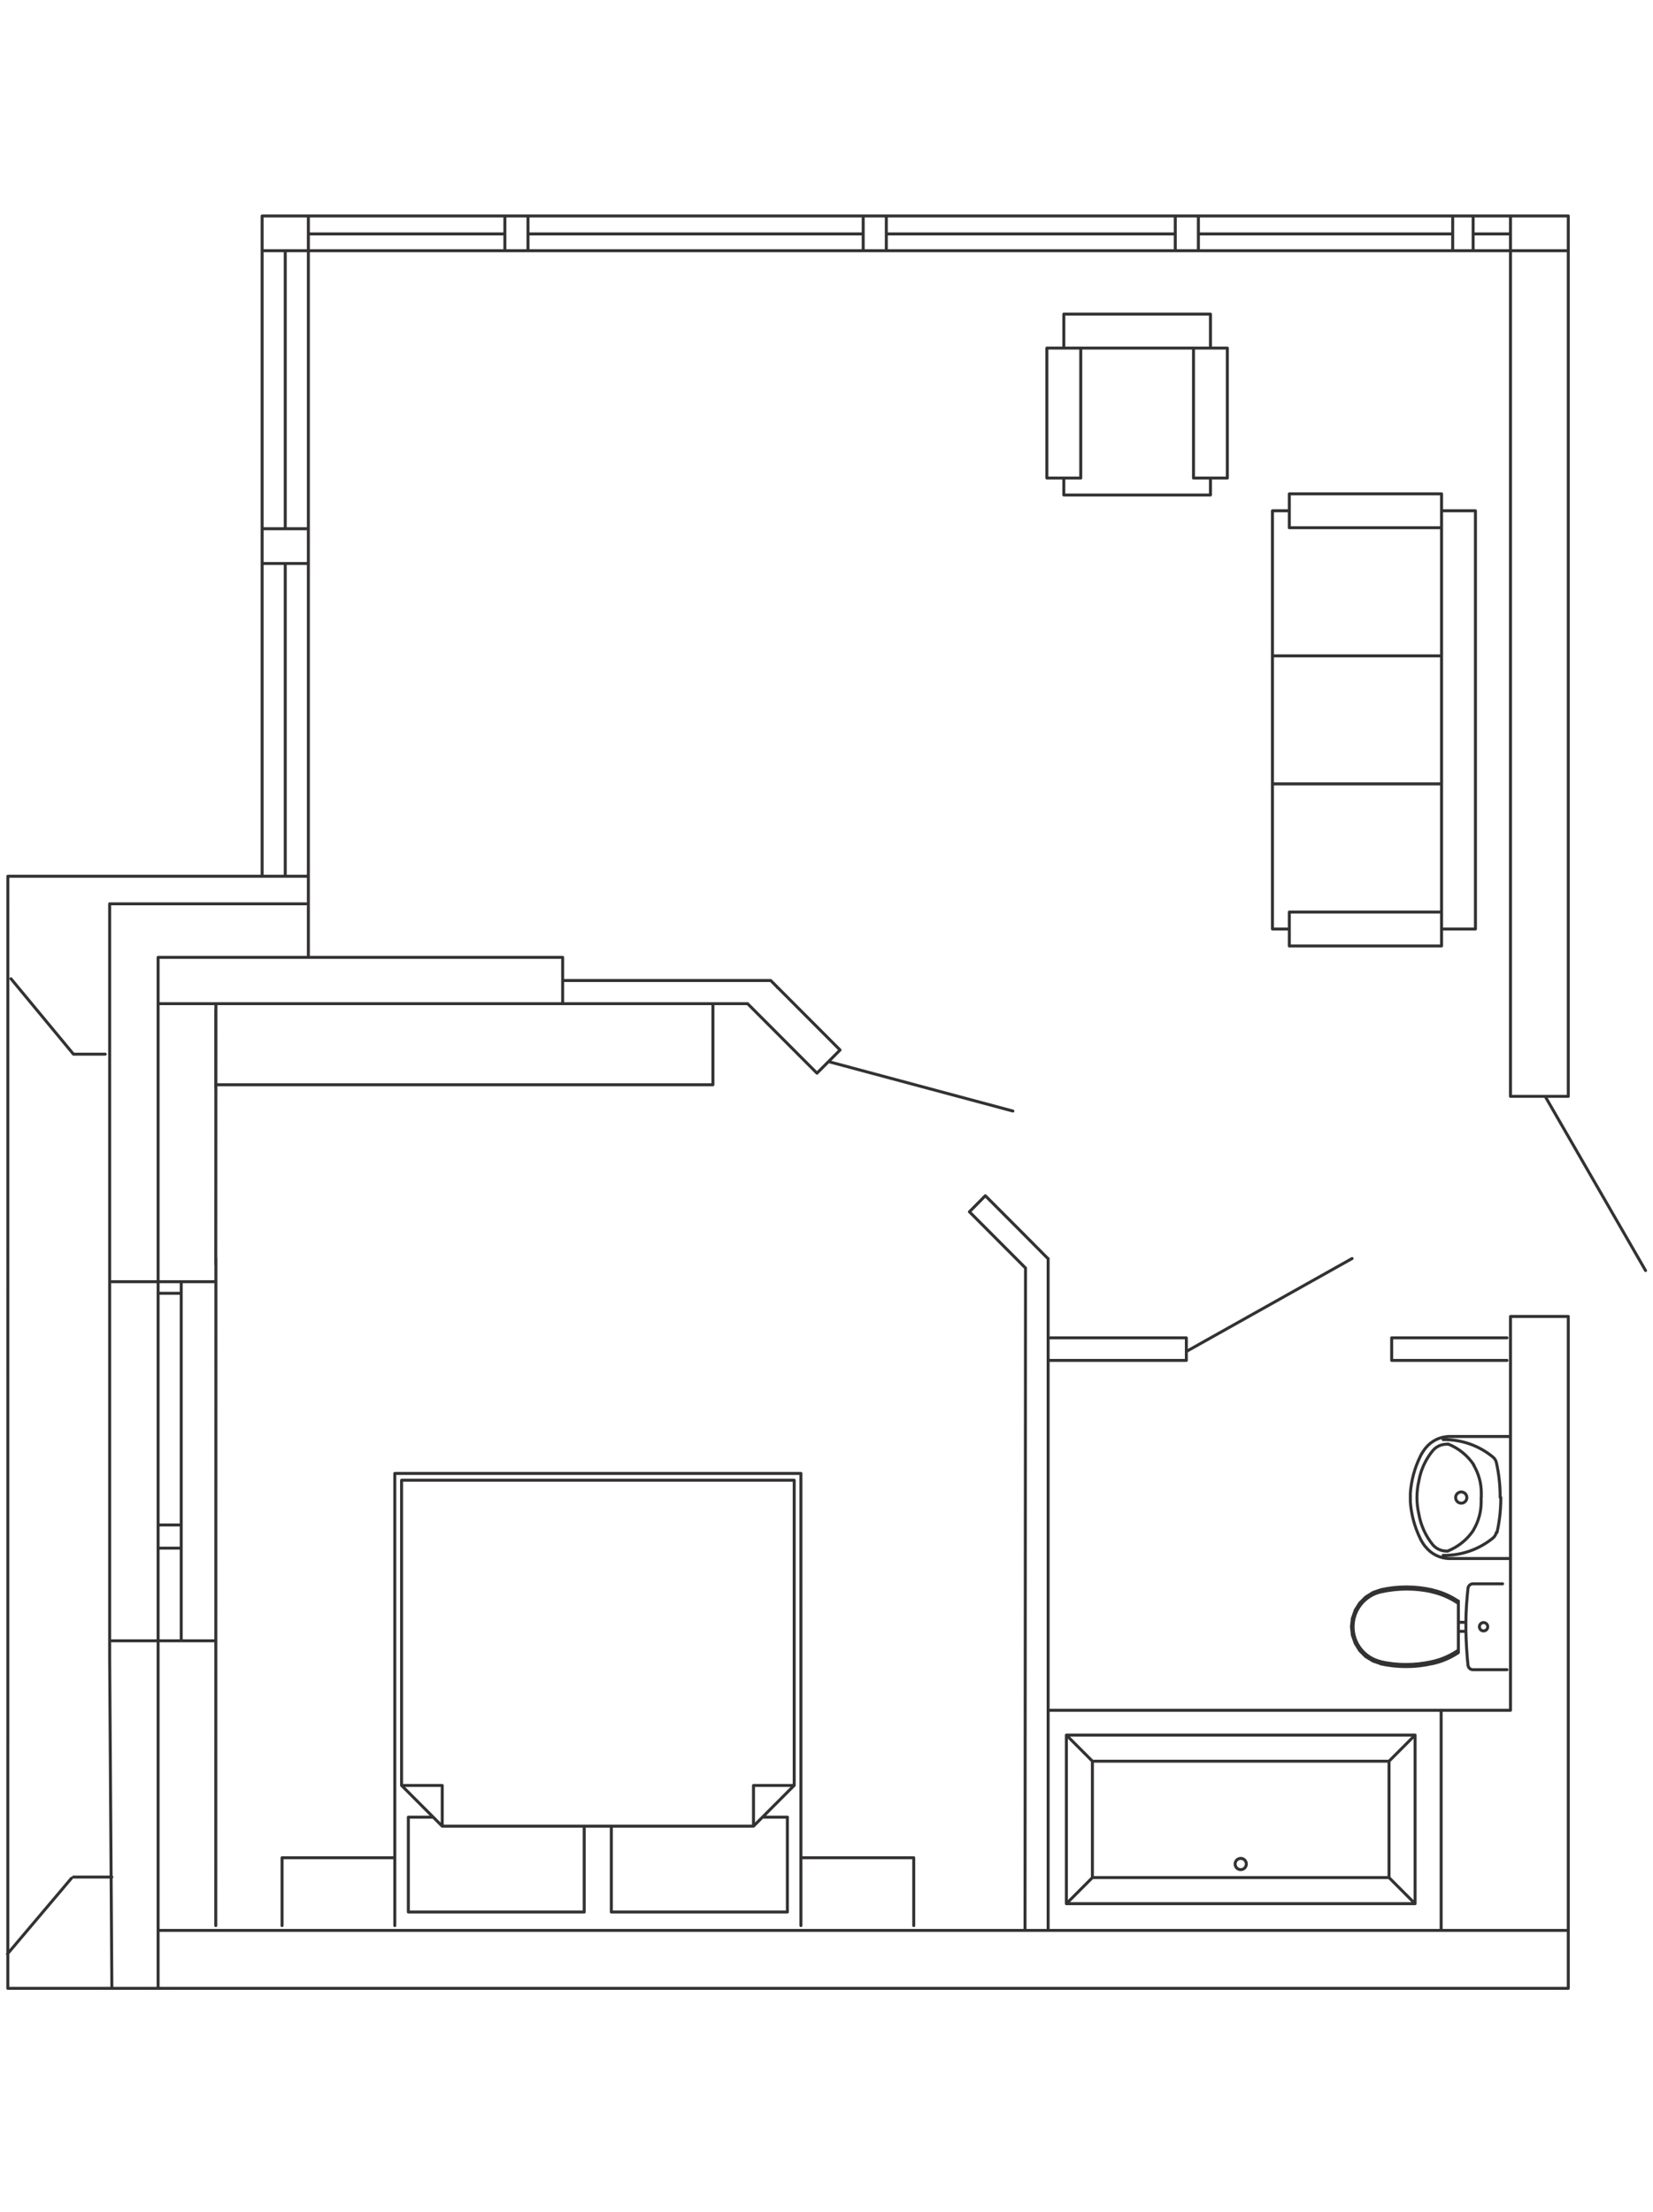 <svg width="222" height="297" viewBox="0 0 222 297" fill="none" xmlns="http://www.w3.org/2000/svg">
<path d="M41.414 29L41.414 128.556M140.766 169V259.222M28.996 145.667H95.747V134.778M28.979 146.165V135.633M75.566 134.778H100.404L109.718 144.111L112.823 141L103.509 131.667H75.566M75.566 134.778H21.234M75.566 134.778V128.556H21.234V267M21.234 259.222H210.622M1.053 267H210.622V176.778H202.86V229.667H193.546M28.996 169L28.979 258.579M41.081 121.37H14.727V172.521M15.024 172.111H28.996M14.727 222.601V172.518M28.979 169.786L28.996 134.778M14.727 222.604L15.024 267M21.234 207.889H24.338M24.338 204.778H21.234M21.234 173.667H24.338M24.338 220.333V172.111M28.996 220.333H15.024M202.396 179.652H201.802M201.802 182.683H202.396M202.86 29V147.222H210.622V29H35.205V117.667M207.517 147.222L221 170.616M159.329 179.652V182.683M201.804 179.652H186.904V182.683L201.804 182.683M159.331 179.652H140.76M140.76 182.683H159.331M159.394 181.444L181.585 169M140.76 169.033L137.752 166.001M137.728 170.276L137.661 259.222M104.399 132.602H104.417M132.327 160.571L130.193 162.726M137.756 166.003L132.335 160.571M130.193 162.723L137.73 170.276M111.271 142.556L136.033 149.197M193.546 229.667H140.766M193.546 229.667V259.222M122.71 249.465H107.566V258.577L107.565 197.858H53.022V258.577L53.023 249.465H37.879V258.577M122.716 258.577V249.465M59.386 245.224L58.18 244.015M58.182 244.015H54.842V256.754L78.467 256.754M78.46 256.754V245.224M78.471 245.224H59.392H80.29M105.745 244.015L105.745 256.754L82.102 256.754V245.224H101.198M105.755 244.015H102.414M102.402 244.015L101.196 245.224M80.285 198.77H53.932V239.757M53.932 239.757L59.388 245.225M53.932 239.757L59.388 239.758M59.392 245.225V239.758M80.287 245.224H101.202M106.662 239.757V198.77M106.658 198.77H80.287M173.158 127.027V124.749M173.163 124.749H170.89M170.89 124.751V68.589H173.163M173.158 68.59V66.312M173.158 66.312H193.6M173.158 66.312V70.868M193.604 66.312V68.59M193.604 68.59L198.15 68.589M193.604 68.59V124.751M198.155 68.589V124.751M198.15 124.749H193.604V127.027M193.6 127.029H173.158M164.839 64.193H162.565V66.471M162.562 66.473H142.871M142.871 66.471V64.193M142.869 64.193H140.596H145.143M140.596 64.195V46.742H142.869M142.871 46.737V42.181H162.562M162.565 42.181V46.737M162.565 46.742H164.839M164.835 46.742V64.195M173.158 127.032V122.476H193.6M173.158 70.865H193.6M170.89 105.265H193.606M170.89 88.073H193.606M164.837 64.193H160.29M160.29 64.195V46.742M145.147 64.195V46.742M162.562 46.742H142.871M201.801 212.683H197.813M202.395 224.213H197.813M196.872 219.06V217.851M195.861 214.98V221.919M185.486 213.473L184.402 213.841M184.408 213.842L183.428 214.456M183.423 214.454L182.619 215.261M182.618 215.258L182.006 216.222M182.012 216.224L181.627 217.311M181.624 217.31L181.501 218.449L181.624 219.589M181.627 219.587L182.012 220.674M182.006 220.674L182.618 221.655L183.423 222.461M183.428 222.459L184.408 223.054M184.402 223.054L185.486 223.422M196.875 219.062H195.861M196.875 217.851H195.861M197.155 213.279C197.173 213.115 197.25 212.963 197.373 212.853C197.496 212.743 197.655 212.682 197.82 212.683M197.82 224.213C197.655 224.214 197.496 224.154 197.373 224.044C197.25 223.934 197.173 223.782 197.155 223.618M197.152 223.618C196.994 222.093 196.907 220.586 196.872 219.062M196.872 217.855C196.872 216.331 196.994 214.806 197.152 213.282M192.295 213.488C193.544 213.76 194.731 214.266 195.793 214.978M192.241 223.144C191.133 223.389 190.001 223.512 188.866 223.512C187.689 223.522 186.516 223.392 185.369 223.127M185.437 223.127C184.381 222.883 183.438 222.287 182.763 221.438C182.089 220.588 181.721 219.534 181.721 218.448C181.721 217.362 182.089 216.308 182.763 215.458C183.438 214.609 184.381 214.013 185.437 213.769M185.438 213.769C186.587 213.513 187.76 213.383 188.936 213.383C190.071 213.384 191.203 213.507 192.311 213.751M192.239 213.754C193.535 214.034 194.764 214.564 195.859 215.314M195.859 221.585C194.768 222.342 193.538 222.872 192.239 223.145M192.299 223.41C191.152 223.675 189.978 223.804 188.801 223.795C187.666 223.796 186.535 223.672 185.426 223.427M185.489 213.47C186.597 213.225 187.729 213.102 188.864 213.102C190.04 213.102 191.213 213.232 192.361 213.488M195.862 221.918C194.8 222.63 193.614 223.135 192.365 223.407M186.546 252.131H146.71V236.5H186.546M186.546 252.131V236.5M186.546 252.131L190.044 255.636M186.546 236.5L190.044 232.995M190.047 255.633H143.215M143.215 232.995V255.635L146.713 252.131M143.215 232.995H190.047M143.215 232.995L146.713 236.5M190.049 232.995V255.635M202.86 192.898H194.874M202.86 209.283H194.874M197.911 205.448C197.064 206.732 195.843 207.723 194.413 208.286M198.921 201.085C198.921 201.295 198.921 201.488 198.921 201.681C198.926 203.007 198.569 204.31 197.889 205.448M194.457 193.9C195.886 194.463 197.108 195.454 197.955 196.738M197.909 196.737C198.589 197.876 198.945 199.178 198.941 200.505C198.941 200.697 198.941 200.89 198.941 201.083M190.76 206.637C189.992 205.082 189.534 203.392 189.413 201.661C189.413 201.468 189.413 201.292 189.413 201.082C189.413 200.872 189.413 200.714 189.413 200.521M191.455 194.458C191.845 193.969 192.34 193.575 192.904 193.305C193.467 193.035 194.084 192.896 194.708 192.898H194.883M193.813 193.319H193.988C196.36 193.318 198.659 194.142 200.493 195.65C200.732 195.839 200.9 196.107 200.967 196.405C201.301 197.894 201.471 199.416 201.474 200.943V201.083M193.813 208.861H193.988C196.365 208.859 198.668 208.036 200.51 206.531C200.739 206.335 200.9 206.071 200.966 205.777M201.557 201.085V201.26C201.555 202.781 201.385 204.297 201.05 205.781M194.883 209.287H194.708C194.082 209.287 193.465 209.145 192.901 208.872C192.338 208.599 191.844 208.202 191.455 207.71M191.453 207.725C191.184 207.388 190.949 207.024 190.754 206.639M190.754 195.547C190.949 195.162 191.184 194.798 191.453 194.46M189.413 200.523C189.534 198.792 189.992 197.101 190.76 195.546M190.561 203.346C190.211 201.865 190.211 200.323 190.561 198.843M194.457 208.288H194.282C193.931 208.288 193.585 208.213 193.265 208.068C192.945 207.923 192.66 207.711 192.429 207.447M192.429 207.443C191.467 206.258 190.822 204.847 190.558 203.342M194.457 193.934H194.282C193.929 193.933 193.581 194.009 193.26 194.158C192.94 194.306 192.656 194.523 192.429 194.793C191.467 195.958 190.823 197.352 190.558 198.841M1.05 267L1.053 117.667H41.414M35.205 33.667L210.622 33.667M38.31 33.667L38.31 71M38.31 75.667L38.31 117.667M35.205 71H41.414M41.414 75.667H35.205M9.849 141.539L1.473 131.428M14.134 141.558H9.867M1 262.379L9.591 252.222M9.867 252.058H15.024M157.842 31.412H119.033M115.928 31.412H70.909M67.805 31.412H41.414M195.098 31.412H160.946M202.86 31.412H197.842M197.844 33.618V29M195.098 33.618V29M160.946 33.618V29M157.842 33.618V29M119.033 33.618V29M115.928 33.618V29M70.909 33.618V29M67.805 33.618V29M101.196 245.225L106.652 239.758H101.196V245.225ZM199.804 218.447C199.804 218.298 199.745 218.155 199.64 218.05C199.535 217.945 199.393 217.886 199.245 217.886C199.096 217.886 198.954 217.945 198.849 218.05C198.744 218.155 198.685 218.298 198.685 218.447C198.685 218.596 198.744 218.738 198.849 218.843C198.954 218.948 199.096 219.008 199.245 219.008C199.393 219.008 199.535 218.948 199.64 218.843C199.745 218.738 199.804 218.596 199.804 218.447ZM167.383 250.307C167.383 250.158 167.339 250.012 167.257 249.888C167.174 249.764 167.056 249.668 166.919 249.611C166.782 249.553 166.63 249.539 166.485 249.568C166.339 249.597 166.205 249.668 166.1 249.774C165.994 249.879 165.923 250.014 165.894 250.16C165.865 250.306 165.88 250.457 165.937 250.595C165.994 250.733 166.09 250.85 166.214 250.933C166.337 251.016 166.483 251.06 166.631 251.06C166.831 251.06 167.022 250.981 167.163 250.839C167.304 250.698 167.383 250.507 167.383 250.307ZM196.998 201.1C196.998 200.9 196.919 200.709 196.778 200.567C196.637 200.426 196.445 200.347 196.246 200.347C196.046 200.347 195.855 200.426 195.714 200.567C195.573 200.709 195.494 200.9 195.494 201.1C195.494 201.3 195.573 201.492 195.714 201.633C195.855 201.774 196.046 201.854 196.246 201.854C196.445 201.854 196.637 201.774 196.778 201.633C196.919 201.492 196.998 201.3 196.998 201.1Z" stroke="#333132" stroke-width="0.4" stroke-linecap="round" stroke-linejoin="round"/>
</svg>
